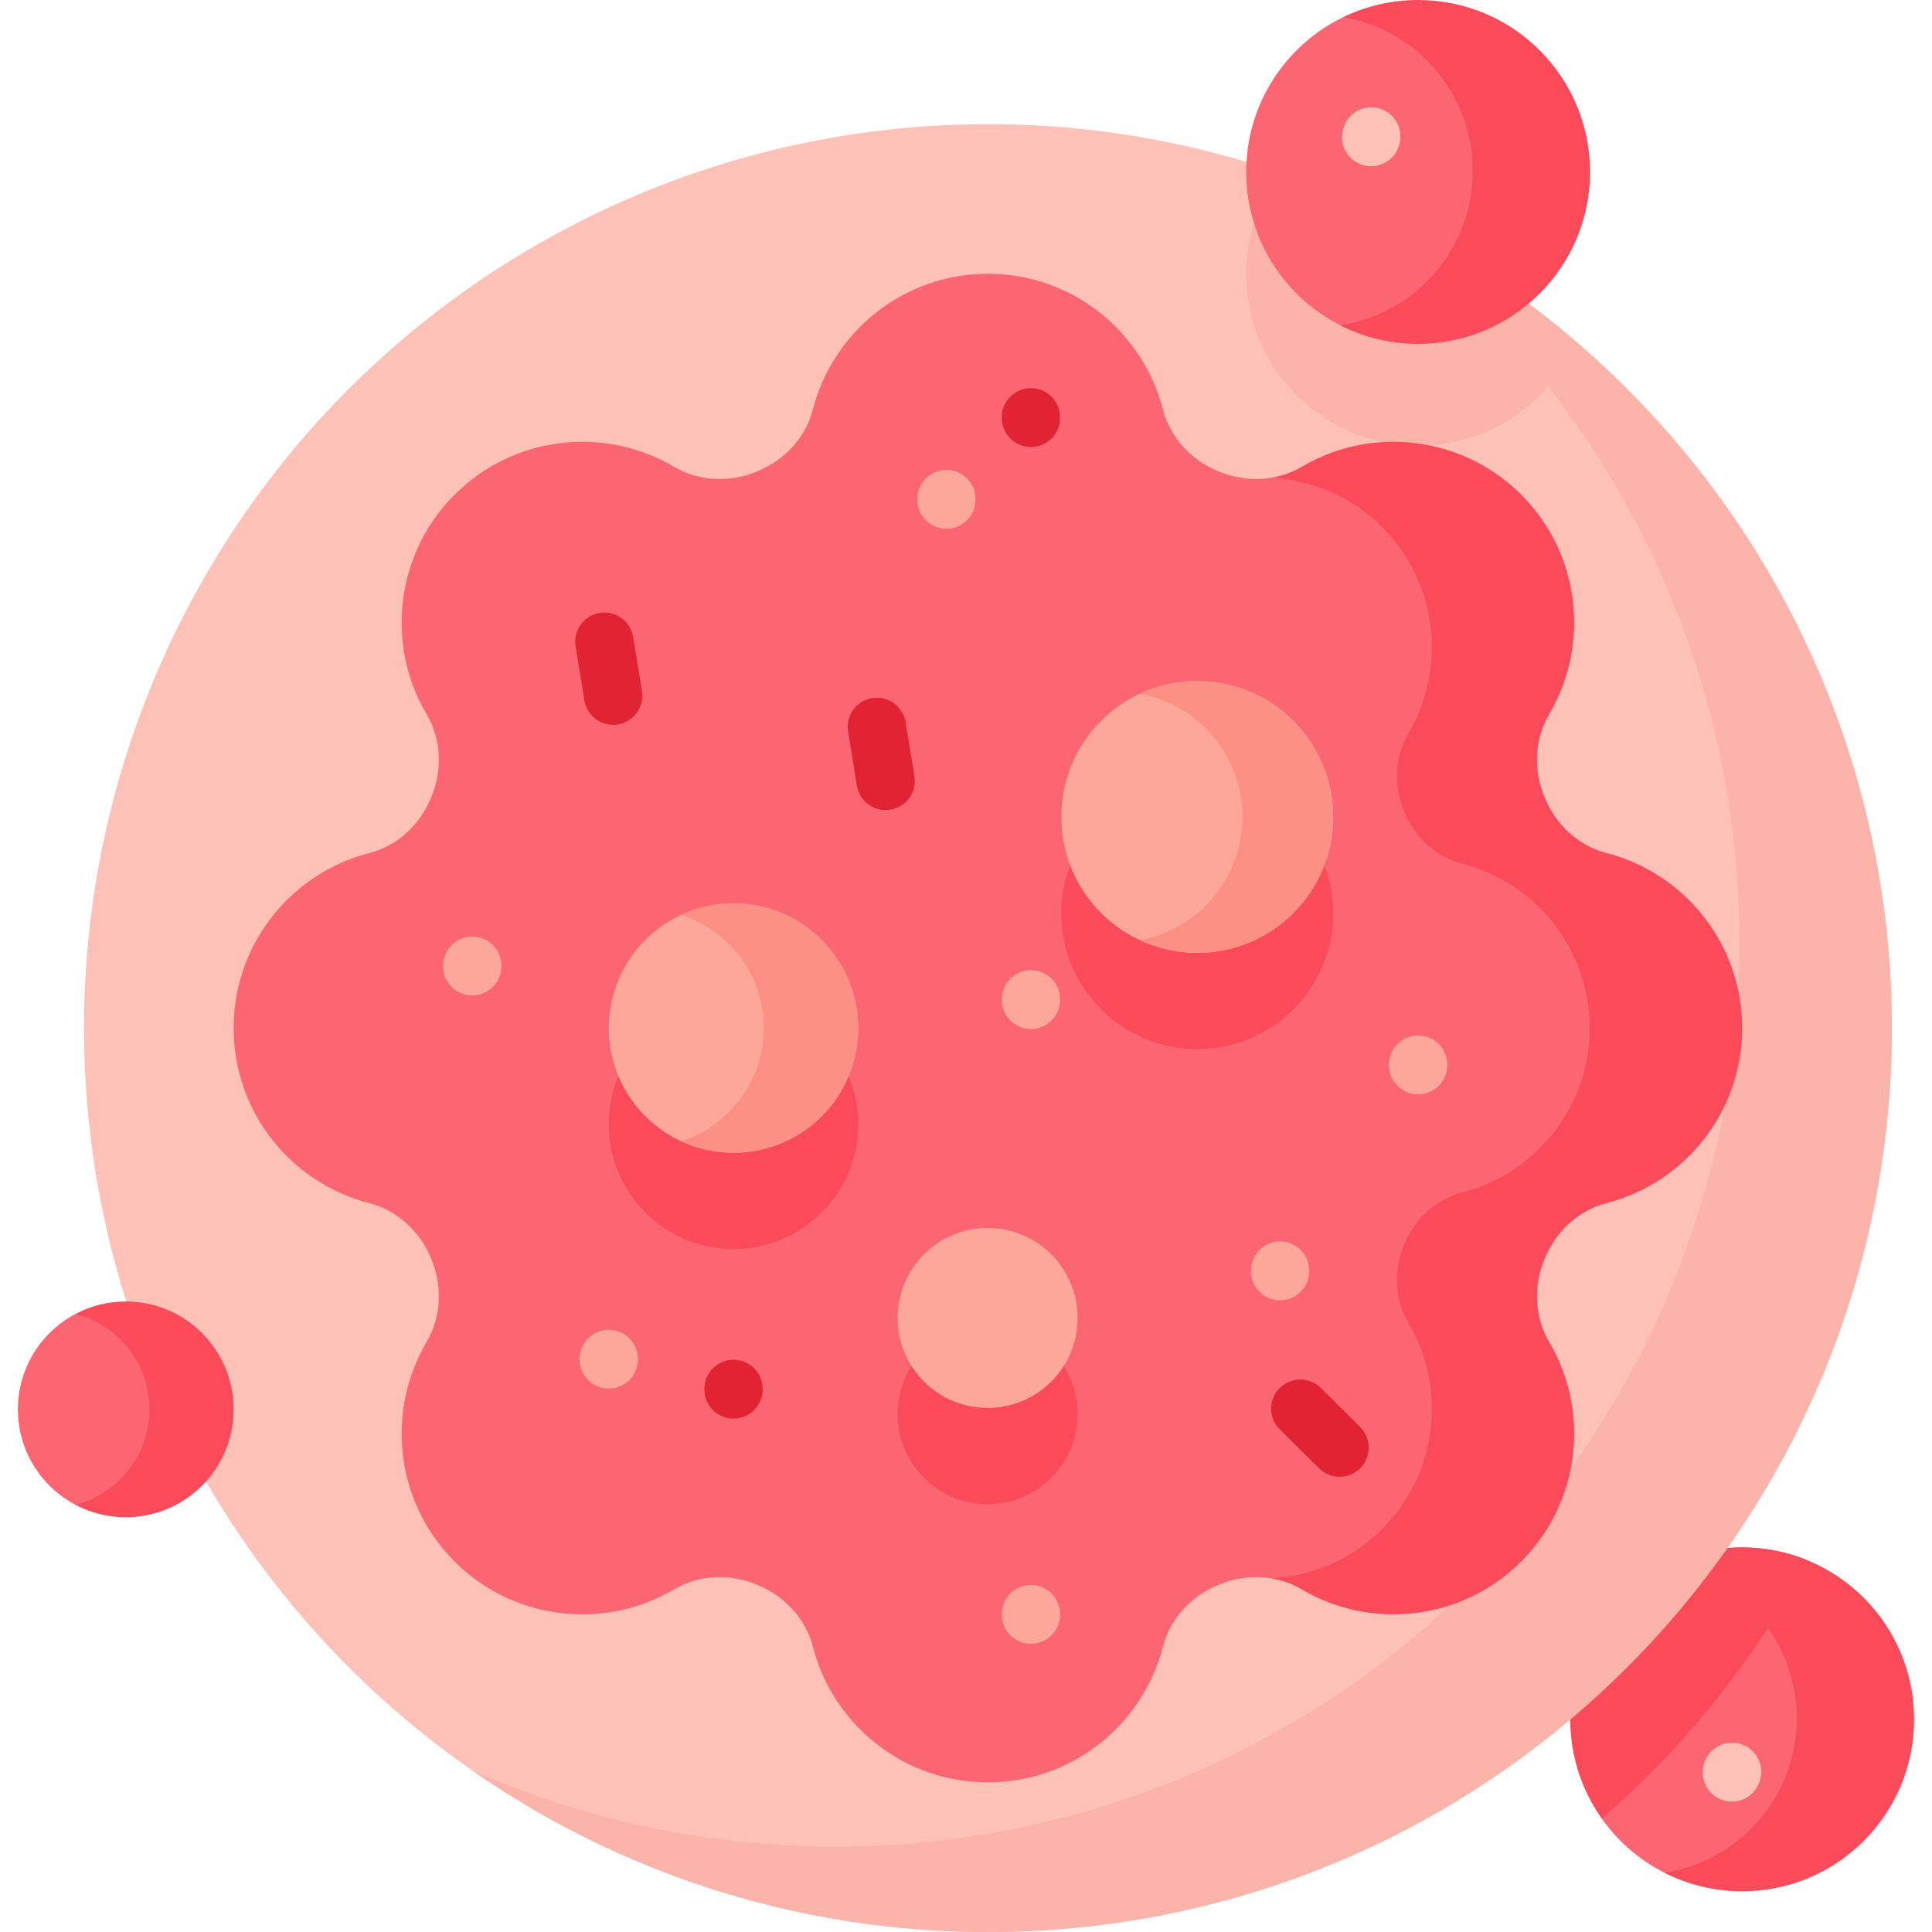 <svg id="Capa_1" enable-background="new 0 0 511.997 511.997" height="512" viewBox="0 0 511.997 511.997" width="512" xmlns="http://www.w3.org/2000/svg"><g><g><g><path d="m483.859 485.727c-17.75 19.58-40.56 11.42-42.63 10.63h-.01c-6.7-3.37-12.45-8.35-16.74-14.43l4.77-21.57s21.99-43.01 41.8-40.34 31.41 45.17 12.81 65.71z" fill="#fb6672"/><g fill="#fb4a59"><path d="m479.109 413.537c-5.368-2.223-11.249-3.456-17.42-3.456-25.164 0-45.564 20.4-45.564 45.564 0 9.793 3.1 18.857 8.357 26.285 22.138-19.178 40.712-42.353 54.627-68.393z"/><path d="m507.258 455.642c0 25.167-20.403 45.569-45.569 45.569-7.422 0-14.425-1.776-20.612-4.919 19.862-3.033 35.092-20.193 35.092-40.915 0-20.436-14.811-37.408-34.287-40.772 5.988-2.901 12.705-4.522 19.807-4.522 25.167.001 45.569 20.392 45.569 45.559z"/></g></g><path d="m458.97 477.434c-.647 0-1.304-.082-1.959-.253-4.128-1.08-6.6-5.302-5.521-9.43l.04-.154c1.08-4.129 5.302-6.6 9.43-5.521 4.128 1.08 6.6 5.302 5.521 9.43l-.04.154c-.909 3.473-4.041 5.774-7.471 5.774z" fill="#fdc1b8"/></g><g><circle cx="261.807" cy="272.449" fill="#fdc1b8" r="239.547"/><path d="m339.06 45.637c-5.535 7.544-8.811 16.849-8.811 26.923 0 25.164 20.4 45.564 45.564 45.564 18.771 0 34.885-11.353 41.864-27.565-22.871-19.617-49.479-35-78.617-44.922z" fill="#fcb3a9"/><path d="m358.068 53.048c62.182 43.271 102.892 115.25 102.892 196.749 0 132.298-107.249 239.547-239.548 239.547-34.243 0-66.8-7.201-96.261-20.145 38.76 26.972 85.856 42.798 136.656 42.798 132.298 0 239.547-107.249 239.547-239.548 0-98.055-58.923-182.334-143.286-219.401z" fill="#fcb3a9"/><path d="m441.079 267.307-7.72 25.77-30.92 28.35-18.9 54.52v34.14l-23.95 9.93-22.58-1.72c-4.65-.79-9.51-.21-13.98 1.65-.09.04-.18.07-.27.11-7.12 2.95-12.66 8.9-14.58 16.37-2.66 10.33-8.68 19.3-16.82 25.7-8.14 6.39-18.4 10.21-29.56 10.21-22.31 0-41.05-15.26-46.37-35.92-1.92-7.46-7.46-13.41-14.59-16.36-.08-.04-.17-.07-.26-.11-7.14-2.97-15.28-2.69-21.94 1.24-7.48 4.42-15.9 6.63-24.33 6.63-12.25 0-24.5-4.67-33.85-14.02-15.78-15.78-18.24-39.82-7.4-58.19 3.93-6.65 4.22-14.8 1.25-21.94-.04-.08-.07-.17-.11-.26-2.95-7.12-8.9-12.66-16.37-14.58-10.33-2.66-19.31-8.67-25.7-16.81-6.4-8.14-10.22-18.41-10.22-29.57 0-22.31 15.27-41.06 35.92-46.37 7.47-1.92 13.42-7.46 16.37-14.59.04-.08.07-.17.11-.26 2.97-7.13 2.68-15.28-1.25-21.94-4.42-7.48-6.62-15.9-6.62-24.32 0-12.26 4.67-24.51 14.02-33.86 15.78-15.78 39.82-18.24 58.18-7.4 6.66 3.93 14.8 4.21 21.94 1.25.09-.04.18-.08.26-.11 7.13-2.95 12.67-8.9 14.59-16.37 2.66-10.32 8.67-19.3 16.81-25.7s18.4-10.22 29.56-10.22c22.32 0 41.06 15.26 46.38 35.92 1.92 7.46 7.46 13.42 14.58 16.36.09.04.18.08.27.11 4.48 1.87 9.36 2.45 14.02 1.65h44.45l17.85 50.61-8.19 39.29z" fill="#fb6672"/><circle cx="317.279" cy="242" fill="#fb4a59" r="36.028"/><circle cx="194.385" cy="297.949" fill="#fb4a59" r="33.054"/><ellipse cx="261.807" cy="374.814" fill="#fb4a59" rx="23.854" ry="23.853" transform="matrix(.16 -.987 .987 .16 -150.104 573.202)"/><path d="m461.692 272.45c0 22.315-15.258 41.054-35.914 46.37-7.469 1.927-13.414 7.469-16.36 14.588-.041.093-.082.175-.113.268-2.967 7.139-2.689 15.278 1.236 21.933 4.42 7.479 6.624 15.907 6.624 24.324 0 12.26-4.677 24.509-14.021 33.863-15.773 15.773-39.818 18.235-58.177 7.397-2.483-1.473-5.182-2.421-7.964-2.895 10.663-.587 21.151-4.955 29.289-13.094 8.778-8.777 13.177-20.295 13.177-31.803 0-7.912-2.081-15.814-6.223-22.84-3.688-6.254-3.956-13.908-1.174-20.604.041-.083.072-.165.113-.258 2.761-6.686 8.355-11.889 15.371-13.692 19.389-4.997 33.729-22.603 33.729-43.558 0-10.477-3.585-20.12-9.591-27.764s-14.444-13.3-24.138-15.793c-7.016-1.803-12.61-7.005-15.371-13.692-.041-.093-.072-.175-.113-.258-2.782-6.696-2.514-14.351 1.174-20.604 10.179-17.246 7.861-39.828-6.954-54.643-8.139-8.139-18.626-12.507-29.289-13.094 2.782-.474 5.481-1.422 7.964-2.895 7.479-4.42 15.896-6.624 24.324-6.624 12.249 0 24.509 4.677 33.853 14.021 15.773 15.783 18.245 39.818 7.397 58.187-3.925 6.655-4.203 14.794-1.236 21.933.031.093.072.175.113.268 2.946 7.119 8.891 12.661 16.36 14.588 10.323 2.658 19.306 8.675 25.704 16.813 6.398 8.139 10.21 18.4 10.21 29.558z" fill="#fb4a59"/><circle cx="317.279" cy="216.496" fill="#fda79b" r="36.028"/><path d="m353.302 216.498c0 19.894-16.123 36.027-36.027 36.027-5.45 0-10.611-1.205-15.237-3.379 15.484-2.813 27.218-16.36 27.218-32.648s-11.724-29.835-27.208-32.658c4.626-2.163 9.787-3.369 15.227-3.369 19.904 0 36.027 16.123 36.027 36.027z" fill="#fc9085"/><g><path d="m50.169 374.817c0 27.31-30.1 24-30.1 24-9.11-4.78-15.33-14.32-15.33-25.32s6.22-20.55 15.33-25.33c0 0 30.1-.66 30.1 26.65z" fill="#fb6672"/><path d="m61.914 373.494c0 15.783-12.795 28.589-28.589 28.589-4.78 0-9.293-1.174-13.259-3.266 11.24-2.946 19.533-13.156 19.533-25.323s-8.293-22.376-19.533-25.323c3.966-2.091 8.479-3.266 13.259-3.266 15.793 0 28.589 12.796 28.589 28.589z" fill="#fb4a59"/></g><circle cx="194.385" cy="272.445" fill="#fda79b" r="33.054"/><path d="m227.44 272.45c0 18.245-14.804 33.05-33.06 33.05-4.966 0-9.663-1.092-13.887-3.049 12.713-4.049 21.913-15.958 21.913-30 0-14.052-9.2-25.962-21.913-30.01 4.224-1.958 8.922-3.05 13.887-3.05 18.255-.001 33.06 14.803 33.06 33.059z" fill="#fc9085"/><g><ellipse cx="261.807" cy="349.31" fill="#fda79b" rx="23.854" ry="23.853" transform="matrix(.16 -.987 .987 .16 -124.929 551.783)"/></g><g fill="#fda79b"><path d="m161.331 367.999c-4.267 0-7.727-3.459-7.727-7.727v-.142c0-4.267 3.459-7.727 7.727-7.727s7.727 3.459 7.727 7.727v.142c-.001 4.267-3.46 7.727-7.727 7.727z"/><path d="m250.803 140.12c-4.267 0-7.727-3.459-7.727-7.727v-.142c0-4.267 3.459-7.727 7.727-7.727s7.727 3.459 7.727 7.727v.142c0 4.267-3.46 7.727-7.727 7.727z"/><path d="m273.205 435.614c-4.267 0-7.727-3.459-7.727-7.727v-.142c0-4.267 3.459-7.727 7.727-7.727s7.727 3.459 7.727 7.727v.142c0 4.267-3.459 7.727-7.727 7.727z"/><path d="m375.815 290.012c-4.267 0-7.727-3.459-7.727-7.727v-.142c0-4.267 3.459-7.727 7.727-7.727s7.727 3.459 7.727 7.727v.142c0 4.268-3.459 7.727-7.727 7.727z"/><path d="m273.205 272.693c-4.267 0-7.727-3.459-7.727-7.727v-.142c0-4.267 3.459-7.727 7.727-7.727s7.727 3.459 7.727 7.727v.142c0 4.268-3.459 7.727-7.727 7.727z"/><path d="m125.151 263.806c-4.267 0-7.727-3.459-7.727-7.727v-.142c0-4.267 3.459-7.727 7.727-7.727s7.727 3.459 7.727 7.727v.142c0 4.268-3.46 7.727-7.727 7.727z"/></g><path d="m273.205 118.465c-4.267 0-7.727-3.459-7.727-7.727v-.142c0-4.267 3.459-7.727 7.727-7.727s7.727 3.459 7.727 7.727v.142c0 4.267-3.459 7.727-7.727 7.727z" fill="#e22334"/><path d="m339.23 344.584c-4.267 0-7.727-3.459-7.727-7.727v-.142c0-4.267 3.459-7.727 7.727-7.727s7.727 3.459 7.727 7.727v.142c0 4.267-3.459 7.727-7.727 7.727z" fill="#fda79b"/><path d="m194.385 375.947c-4.267 0-7.727-3.459-7.727-7.727v-.142c0-4.267 3.459-7.727 7.727-7.727 4.267 0 7.727 3.459 7.727 7.727v.142c-.001 4.267-3.46 7.727-7.727 7.727z" fill="#e22334"/><path d="m234.699 214.674c-3.72 0-6.999-2.694-7.617-6.486l-2.331-14.31c-.686-4.212 2.172-8.182 6.384-8.869 4.21-.687 8.183 2.172 8.869 6.384l2.331 14.31c.686 4.212-2.172 8.182-6.384 8.869-.421.068-.839.102-1.252.102z" fill="#e22334"/><path d="m162.487 192.09c-3.72 0-6.999-2.694-7.617-6.485l-2.332-14.31c-.686-4.212 2.172-8.182 6.384-8.869 4.206-.684 8.182 2.171 8.869 6.384l2.332 14.31c.686 4.212-2.172 8.182-6.384 8.869-.42.068-.839.101-1.252.101z" fill="#e22334"/><path d="m354.994 391.357c-1.966 0-3.933-.746-5.44-2.24l-10.411-10.322c-3.03-3.005-3.051-7.897-.047-10.927 3.005-3.03 7.897-3.051 10.927-.047l10.411 10.322c3.03 3.005 3.051 7.897.047 10.927-1.51 1.524-3.498 2.287-5.487 2.287z" fill="#e22334"/></g><g><g><path d="m404.849 44.047c0 47.42-48.76 42.26-49.64 42.16h-.01c-14.81-7.52-24.95-22.9-24.95-40.65 0-18.06 10.52-33.67 25.76-41.04 0 0 48.84-8.32 48.84 39.53z" fill="#fb6672"/><path d="m421.382 45.558c0 25.167-20.403 45.569-45.569 45.569-7.422 0-14.425-1.776-20.612-4.919 19.862-3.033 35.092-20.193 35.092-40.915 0-20.436-14.811-37.408-34.287-40.772 5.988-2.9 12.705-4.521 19.807-4.521 25.167 0 45.569 20.391 45.569 45.558z" fill="#fb4a59"/></g><path d="m363.368 44.046c-.64 0-1.289-.08-1.937-.247-4.131-1.066-6.616-5.281-5.55-9.413l.04-.154c1.067-4.131 5.285-6.616 9.413-5.55 4.131 1.066 6.616 5.281 5.55 9.413l-.04.154c-.899 3.484-4.037 5.797-7.476 5.797z" fill="#fdc1b8"/></g></g></svg>